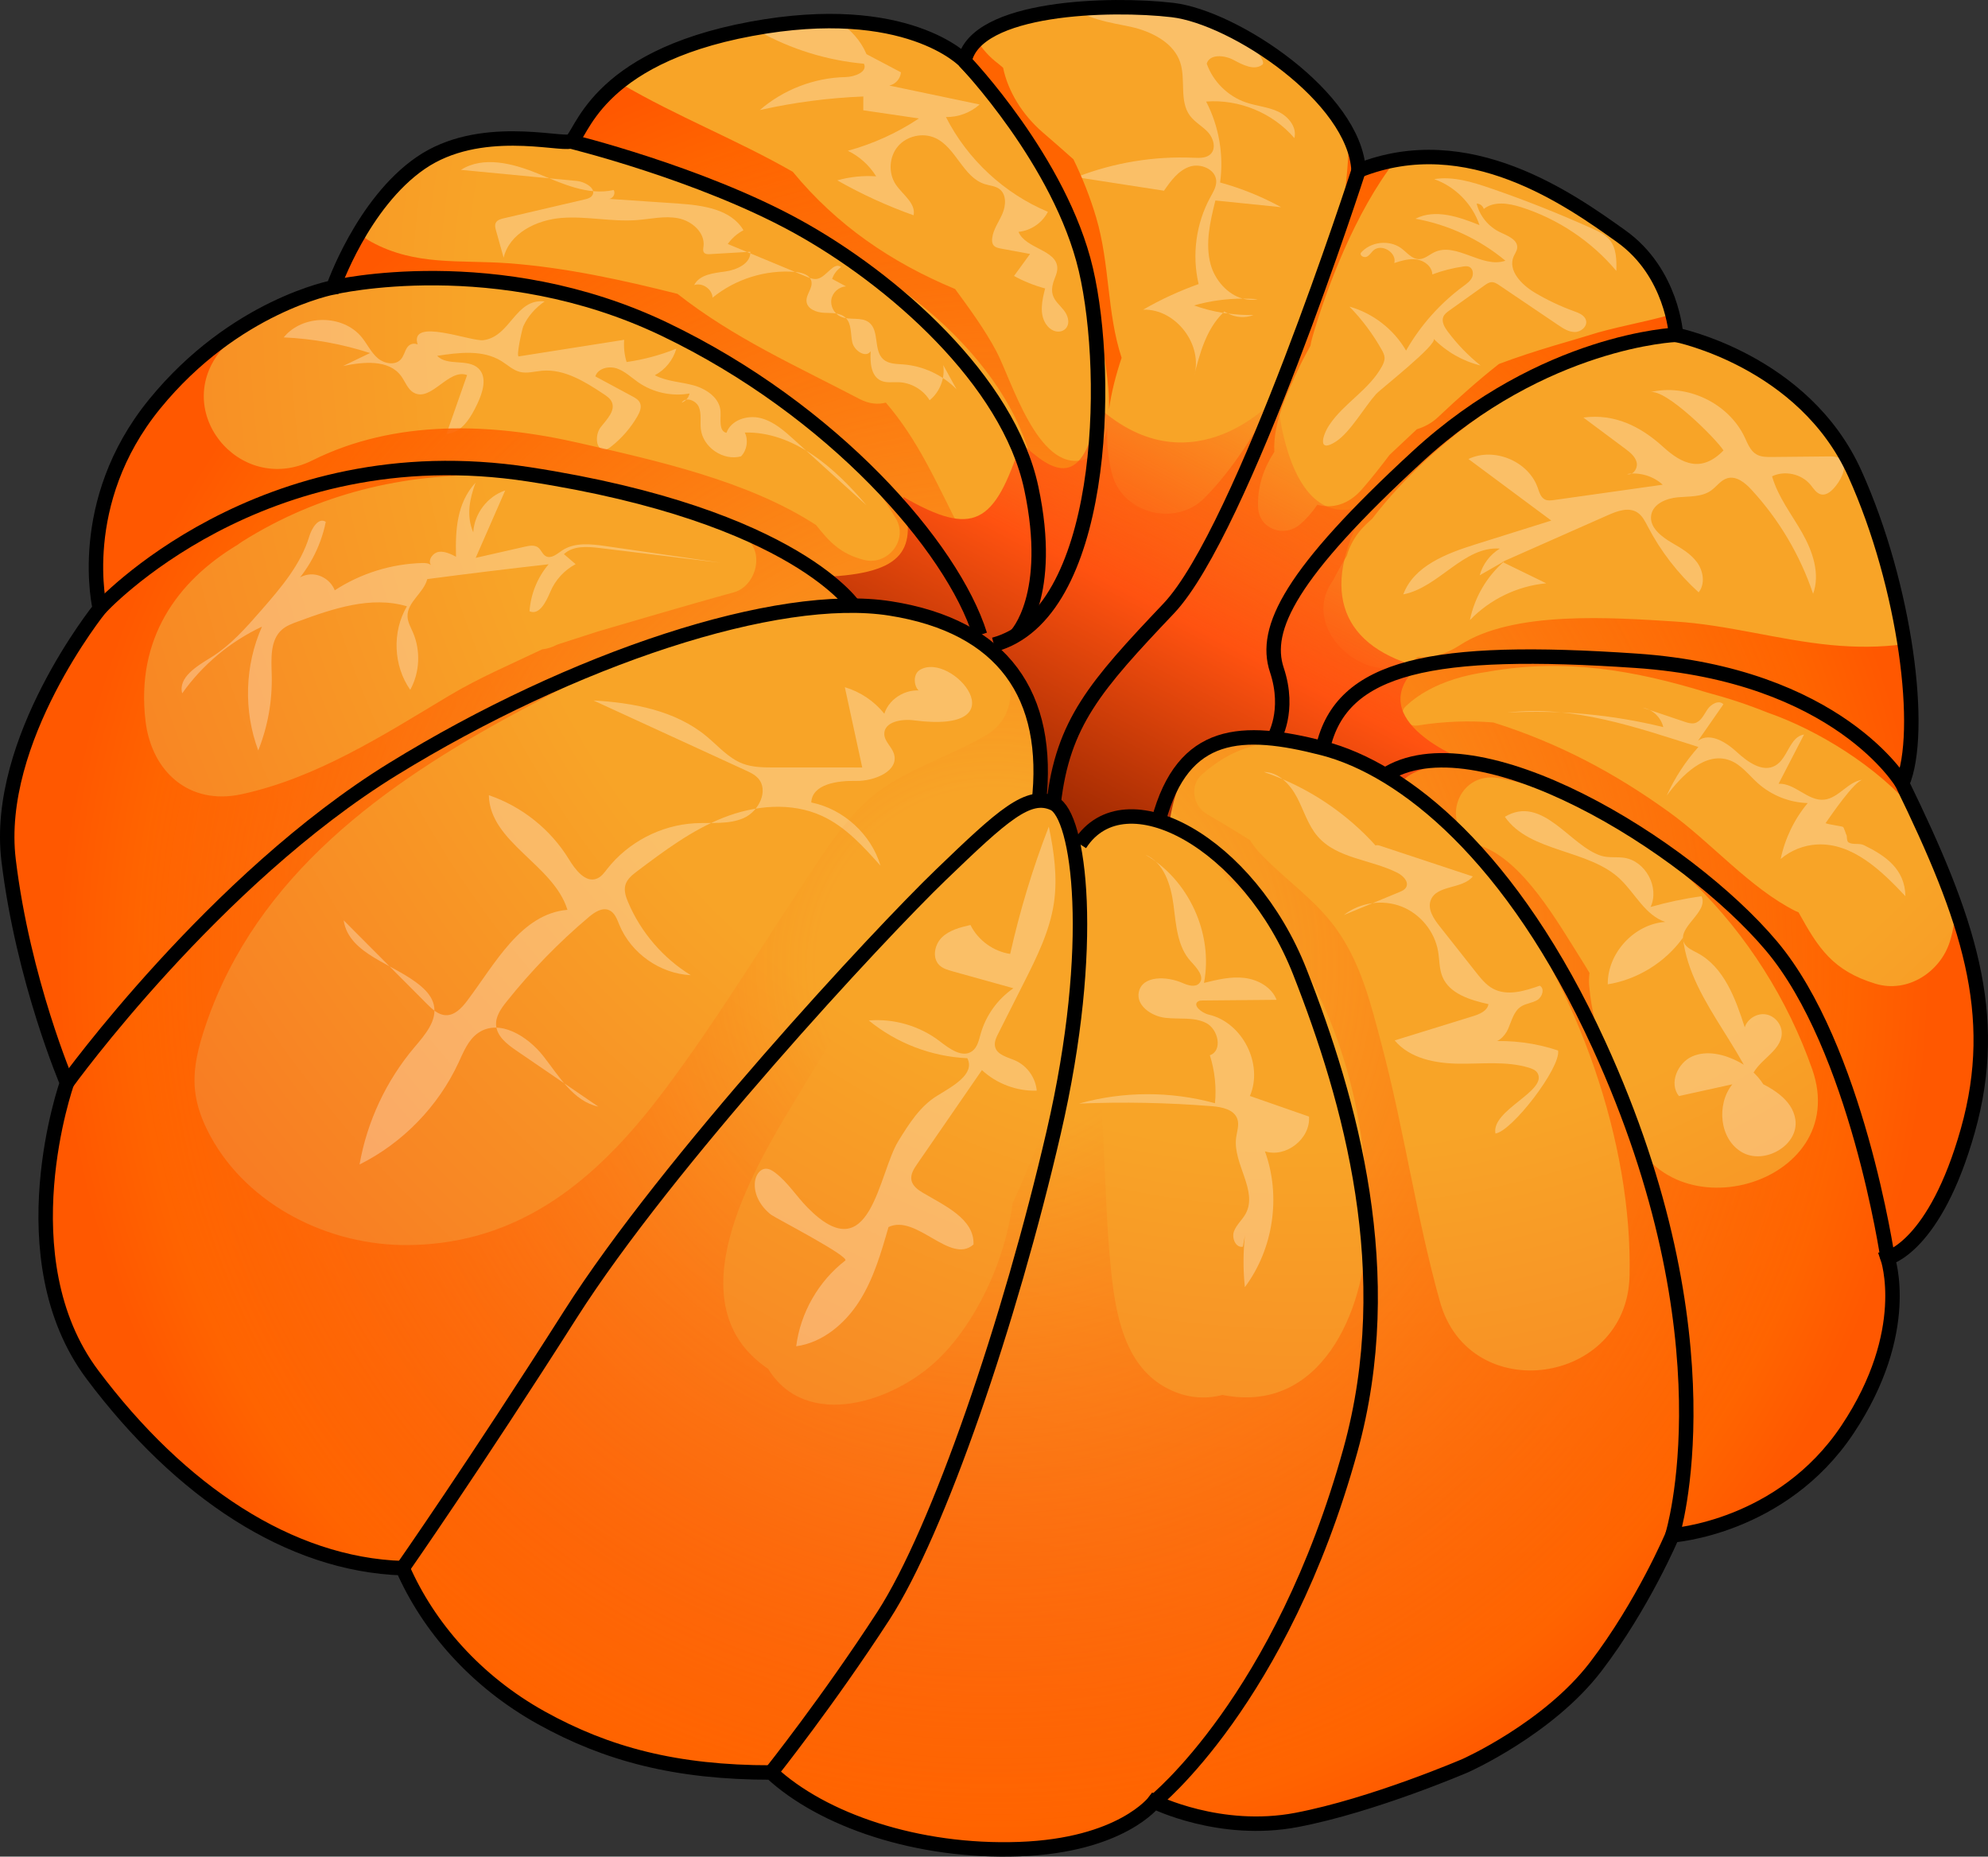 <?xml version="1.0" encoding="utf-8"?>
<!-- Generator: Adobe Illustrator 22.0.0, SVG Export Plug-In . SVG Version: 6.00 Build 0)  -->
<svg version="1.1" id="Layer_1" xmlns="http://www.w3.org/2000/svg" xmlns:xlink="http://www.w3.org/1999/xlink" x="0px" y="0px"
	 width="134.304px" height="125.415px" viewBox="0 0 134.304 125.415" enable-background="new 0 0 134.304 125.415"
	 xml:space="preserve">
<rect x="0" y="0" width="134.304" height="125.415" fill="#333333" stroke="none"/>
<g>
	<radialGradient id="SVGID_1_" cx="88.138" cy="21.235" r="109.628" gradientUnits="userSpaceOnUse">
		<stop  offset="0.513" style="stop-color:#F8A427"/>
		<stop  offset="0.887" style="stop-color:#F87722"/>
	</radialGradient>
	<path fill="url(#SVGID_1_)" d="M65.16,4.129c0.739-3.697,9.86-3.944,14.05-3.451c4.19,0.493,12.324,5.916,12.571,10.846
		c7.395-2.958,14.296,1.972,17.747,4.437c3.451,2.465,3.697,6.655,3.697,6.655s8.627,1.725,12.078,9.367
		c3.451,7.641,4.683,17.501,3.204,20.952c4.437,9.12,6.655,15.529,4.437,23.416s-5.423,8.627-5.423,8.627s1.725,4.93-2.711,11.585
		c-4.437,6.655-11.831,7.148-11.831,7.148s-1.972,4.683-5.176,8.874c-3.204,4.19-8.805,6.681-8.805,6.681s-6.231,2.685-11.407,3.671
		c-5.176,0.986-9.613-1.232-9.613-1.232s-2.218,2.958-9.12,3.204c-6.902,0.246-13.31-1.972-16.761-5.176
		c-6.409,0-11.092-1.232-15.529-3.697s-7.641-6.162-9.367-10.106c-7.641-0.246-15.036-5.176-20.952-13.064
		S4.524,73.145,4.524,73.145S1.566,66.244,0.58,58.11s6.162-17.008,6.162-17.008s-1.725-7.148,3.697-13.803
		s12.078-7.888,12.078-7.888s1.963-5.693,5.907-8.404S37.8,9.798,38.539,9.551c0.739-0.246,1.466-5.613,12.214-7.604
		C61.272-0.001,65.16,4.129,65.16,4.129z"/>
	<path opacity="0.3" fill="#FFFFFF" d="M106.969,28.205c0.94,0.701,1.881,1.401,2.821,2.102c0.331,0.246,0.684,0.526,0.779,0.927
		c0.095,0.401-0.255,0.907-0.65,0.788c0.856-0.141,1.771,0.133,2.409,0.72c-2.448,0.345-4.895,0.69-7.343,1.035
		c-0.205,0.029-0.425,0.056-0.612-0.035c-0.29-0.141-0.384-0.498-0.492-0.803c-0.633-1.793-2.96-2.755-4.675-1.932
		c1.865,1.386,3.731,2.772,5.596,4.158c-1.709,0.536-3.419,1.072-5.128,1.609c-1.957,0.614-4.161,1.453-4.871,3.377
		c2.404-0.468,4.081-3.273,6.524-3.093c-0.661,0.397-1.16,1.057-1.361,1.802c0.558-0.319,1.116-0.638,1.674-0.956
		c-1.189,1.023-2.025,2.448-2.337,3.985c1.349-1.406,3.214-2.306,5.155-2.487c-0.989-0.482-1.978-0.964-2.967-1.446
		c2.383-1.054,4.765-2.109,7.148-3.163c0.625-0.277,1.377-0.548,1.958-0.188c0.344,0.213,0.534,0.598,0.721,0.956
		c0.871,1.672,2.041,3.187,3.439,4.452c0.452-0.566,0.321-1.432-0.103-2.019c-0.424-0.587-1.073-0.962-1.7-1.325
		c-0.72-0.418-1.539-1.051-1.403-1.872c0.127-0.765,1.019-1.132,1.792-1.204c0.772-0.071,1.616-0.008,2.25-0.456
		c0.381-0.269,0.658-0.709,1.107-0.835c0.609-0.172,1.195,0.311,1.624,0.777c1.862,2.017,3.292,4.431,4.165,7.034
		c0.491-1.358-0.029-2.873-0.743-4.128s-1.634-2.422-2.029-3.811c0.861-0.412,1.987-0.164,2.595,0.572
		c0.209,0.252,0.391,0.574,0.71,0.648c0.411,0.095,0.768-0.275,1.028-0.606c0.424-0.542,0.809-1.425,0.24-1.812
		c-0.211-0.144-0.485-0.147-0.74-0.144c-1.283,0.013-2.566,0.026-3.849,0.038c-0.359,0.004-0.739,0.002-1.048-0.181
		c-0.41-0.242-0.586-0.731-0.791-1.161c-1.094-2.303-3.905-3.64-6.382-3.035c1.045-0.255,4.443,3.132,4.955,3.934
		c-1.485,1.525-2.798,0.925-4.062-0.226C110.854,28.817,109.092,27.923,106.969,28.205z"/>
	<path opacity="0.3" fill="#FFFFFF" d="M128.723,60.537c-1.628-1.737-3.58-3.612-5.958-3.493c-0.899,0.045-1.781,0.395-2.466,0.979
		c0.288-1.383,0.921-2.692,1.826-3.776c-1.236-0.035-2.454-0.521-3.375-1.347c-0.604-0.543-1.112-1.243-1.871-1.533
		c-1.645-0.627-3.233,0.964-4.282,2.379c0.542-1.196,1.267-2.309,2.142-3.288c-4.196-1.334-8.52-2.846-12.891-2.324
		c3.529-0.191,7.086,0.141,10.519,0.982c-0.153-0.66-0.727-1.202-1.394-1.318c0.938,0.317,1.876,0.634,2.814,0.951
		c0.224,0.076,0.462,0.152,0.693,0.1c0.425-0.097,0.627-0.565,0.869-0.927c0.242-0.362,0.78-0.663,1.08-0.348
		c-0.571,0.82-1.141,1.641-1.712,2.461c0.798-0.584,1.89,0.094,2.617,0.764c0.727,0.67,1.746,1.408,2.604,0.916
		c0.85-0.489,0.967-1.959,1.938-2.096c-0.573,1.108-1.146,2.216-1.719,3.324c1.102-0.056,1.973,1.181,3.071,1.075
		c0.993-0.096,1.631-1.251,2.624-1.351c-0.556,0.056-2.191,2.468-2.521,2.937c0.173,0.088,1.132,0.21,1.181,0.256
		c0.07,0.065,0.208,0.505,0.208,0.505c0.091,0.051-0.003,0.442,0.171,0.545c0.291,0.172,0.718,0.027,1.03,0.18
		C127.379,57.801,128.697,58.708,128.723,60.537z"/>
	<path opacity="0.3" fill="#FFFFFF" d="M109.465,59.396c1.016,0.98,1.692,2.433,3.032,2.878c-2.1,0.149-3.906,2.112-3.881,4.217
		c2.016-0.328,3.885-1.486,5.077-3.145c0.52,4.543,4.822,7.908,5.553,12.421c1.015-1.332-0.282-3.254-1.765-4.033
		c-0.968-0.508-2.143-0.81-3.148-0.378c-1.004,0.432-1.597,1.832-0.909,2.682c1.203-0.265,2.406-0.53,3.61-0.795
		c-1.097,1.368-0.872,3.71,0.645,4.588c1.517,0.879,3.86-0.463,3.612-2.199c-0.202-1.412-1.685-2.209-2.991-2.783
		c0.337-1.204,2.034-1.777,2.07-3.027c0.018-0.61-0.462-1.196-1.064-1.299c-0.602-0.103-1.249,0.29-1.435,0.871
		c-0.626-1.942-1.402-4.07-3.204-5.025c-0.333-0.177-0.719-0.331-0.888-0.668c-0.536-1.073,1.694-2.084,1.167-3.162
		c-1.16,0.163-2.309,0.406-3.437,0.726c0.62-1.321-0.342-3.11-1.785-3.322c-0.512-0.075-1.048,0.018-1.543-0.133
		c-2.099-0.642-3.966-4.162-6.516-2.636C103.345,57.606,107.33,57.343,109.465,59.396z"/>
	<path opacity="0.3" fill="#FFFFFF" d="M103.886,72.513c-0.111-0.215-0.358-0.317-0.589-0.388c-1.52-0.463-3.149-0.254-4.737-0.273
		c-1.588-0.018-3.323-0.35-4.337-1.573c1.767-0.546,3.533-1.093,5.3-1.639c0.442-0.137,0.958-0.354,1.034-0.81
		c-1.229-0.276-2.636-0.694-3.113-1.86c-0.217-0.531-0.192-1.125-0.287-1.691c-0.227-1.351-1.205-2.552-2.482-3.047
		c-1.278-0.495-2.809-0.268-3.888,0.577c1.246-0.514,2.493-1.028,3.739-1.543c0.183-0.075,0.379-0.163,0.472-0.337
		c0.199-0.374-0.211-0.779-0.589-0.971c-1.783-0.905-4.085-0.95-5.392-2.462c-0.65-0.751-0.93-1.744-1.39-2.624
		c-0.46-0.88-1.251-1.728-2.244-1.725c2.928,0.992,5.589,2.758,7.642,5.07c0.067,0.104-0.204,0.062-0.146-0.047
		c0.058-0.109,0.219-0.086,0.336-0.047c2.094,0.694,4.188,1.387,6.283,2.081c-0.711,0.876-2.462,0.556-2.846,1.617
		c-0.219,0.605,0.204,1.238,0.603,1.743c0.82,1.038,1.64,2.077,2.46,3.115c0.333,0.421,0.679,0.854,1.152,1.108
		c0.958,0.513,2.13,0.159,3.155-0.204c0.351,0.188,0.176,0.763-0.165,0.968c-0.341,0.205-0.771,0.225-1.104,0.443
		c-0.491,0.322-0.629,0.962-0.865,1.5c-0.236,0.538-0.795,1.077-1.337,0.851c1.589-0.1,3.198,0.11,4.708,0.616
		c0.207,1.135-3.121,5.47-4.231,5.605C100.733,74.992,104.512,73.721,103.886,72.513z"/>
	<path opacity="0.3" fill="#FFFFFF" d="M83.964,84.217c-0.474,0.088-0.765-0.575-0.603-1.029s0.563-0.779,0.793-1.203
		c0.844-1.55-0.868-3.373-0.646-5.123c0.054-0.426,0.223-0.865,0.085-1.272c-0.219-0.644-1.036-0.812-1.714-0.867
		c-2.987-0.24-5.988-0.299-8.983-0.176c2.984-0.838,6.197-0.846,9.185-0.024c0.105-1.089-0.014-2.199-0.347-3.241
		c0.885-0.303,0.576-1.767-0.261-2.185c-0.838-0.417-1.836-0.232-2.765-0.345s-1.972-0.833-1.771-1.747
		c0.247-1.124,1.886-1.069,2.941-0.609c0.371,0.162,0.854,0.321,1.135,0.03c0.408-0.423-0.16-1.047-0.559-1.478
		c-0.923-0.997-1.001-2.48-1.176-3.827c-0.175-1.347-0.648-2.866-1.903-3.386c2.934,1.692,4.601,5.334,3.963,8.661
		c0.894-0.222,1.813-0.445,2.728-0.337c0.915,0.108,1.841,0.62,2.176,1.478c-1.666,0.015-3.333,0.03-4.999,0.046
		c-0.098,0.001-0.202,0.003-0.287,0.052c-0.431,0.247,0.215,0.789,0.699,0.901c2.282,0.527,3.71,3.346,2.785,5.497
		c1.331,0.464,2.662,0.928,3.993,1.392c0.117,1.488-1.559,2.808-2.978,2.345c1.102,3.028,0.575,6.595-1.355,9.176
		c-0.208-1.985-0.054-4.007,0.451-5.938"/>
	<path opacity="0.3" fill="#FFFFFF" d="M60.692,77.074c0.71-1.151,1.461-2.344,2.613-3.052c1.032-0.635,2.595-1.46,2.045-2.54
		c-2.415-0.107-4.787-1.016-6.655-2.549c1.7-0.144,3.447,0.369,4.799,1.409c0.651,0.501,1.52,1.147,2.184,0.664
		c0.357-0.26,0.452-0.741,0.572-1.166c0.35-1.243,1.148-2.354,2.214-3.083c-1.375-0.383-2.751-0.766-4.126-1.149
		c-0.312-0.087-0.638-0.181-0.872-0.405c-0.51-0.489-0.335-1.398,0.174-1.889c0.509-0.49,1.233-0.671,1.921-0.832
		c0.511,1.031,1.546,1.785,2.684,1.956c0.655-2.926,1.528-5.802,2.609-8.598c0.357,1.692,0.599,3.438,0.347,5.149
		c-0.283,1.92-1.17,3.69-2.044,5.422c-0.573,1.136-1.147,2.272-1.72,3.408c-0.139,0.275-0.282,0.578-0.214,0.879
		c0.126,0.563,0.835,0.708,1.363,0.94c0.801,0.352,1.38,1.165,1.452,2.037c-1.351,0.039-2.711-0.471-3.702-1.39
		c-1.459,2.116-2.918,4.232-4.377,6.348c-0.224,0.325-0.459,0.697-0.385,1.085c0.073,0.385,0.425,0.646,0.761,0.846
		c1.487,0.882,3.507,1.776,3.431,3.503c-1.563,1.38-3.867-2.089-5.743-1.177c-0.495,1.732-1.003,3.491-1.971,5.011
		c-0.968,1.519-2.479,2.792-4.263,3.04c0.287-2.264,1.506-4.395,3.312-5.789c0.344-0.266-4.731-2.885-5.006-3.096
		c-0.692-0.533-1.204-1.386-1.09-2.252c0.052-0.397,0.306-0.827,0.705-0.855c0.242-0.017,0.467,0.119,0.66,0.266
		c0.853,0.65,1.432,1.59,2.184,2.355C58.827,85.915,59.322,79.296,60.692,77.074z"/>
	<path opacity="0.3" fill="#FFFFFF" d="M62.145,45.251c-0.665,0.397-0.284,1.79,0.423,1.472c-1.129-0.343-2.469,0.363-2.825,1.489
		c-0.68-0.849-1.624-1.483-2.668-1.792c0.392,1.808,0.784,3.616,1.176,5.423c-1.98,0-3.959-0.001-5.939-0.001
		c-0.725,0-1.469-0.004-2.146-0.263c-0.961-0.369-1.654-1.197-2.447-1.852c-2.091-1.726-4.916-2.258-7.623-2.41
		c3.426,1.573,6.851,3.147,10.277,4.72c0.3,0.138,0.609,0.282,0.833,0.525c0.758,0.822,0.058,2.249-0.965,2.698
		c-1.024,0.449-2.195,0.289-3.311,0.351c-2.29,0.128-4.504,1.285-5.916,3.093c-0.194,0.248-0.388,0.519-0.678,0.639
		c-0.78,0.324-1.465-0.587-1.906-1.308c-1.229-2.007-3.176-3.564-5.405-4.32c0.062,3.201,4.37,4.682,5.31,7.742
		c-3.147,0.277-4.88,3.631-6.782,6.154c-0.361,0.478-0.833,0.981-1.431,0.964c-0.505-0.014-0.914-0.395-1.27-0.753
		c-1.879-1.886-3.758-3.772-5.637-5.658c0.359,2.348,3.442,2.922,5.244,4.47c0.386,0.332,0.733,0.744,0.848,1.24
		c0.248,1.064-0.6,2.032-1.306,2.865c-1.906,2.252-3.202,5.016-3.712,7.922c2.913-1.453,5.309-3.916,6.682-6.868
		c0.346-0.745,0.665-1.564,1.344-2.027c1.42-0.967,3.334,0.226,4.394,1.578c1.06,1.353,2.028,3.048,3.709,3.405
		c-1.844-1.261-3.689-2.521-5.533-3.782c-0.634-0.433-1.332-0.976-1.372-1.742c-0.03-0.586,0.344-1.108,0.71-1.567
		c1.658-2.08,3.522-3.996,5.554-5.711c0.39-0.329,0.902-0.67,1.37-0.469c0.382,0.164,0.536,0.611,0.695,0.996
		c0.79,1.92,2.75,3.3,4.824,3.398c-1.877-1.154-3.379-2.906-4.235-4.936c-0.155-0.367-0.29-0.773-0.182-1.156
		c0.114-0.404,0.47-0.686,0.805-0.938c1.828-1.376,3.685-2.769,5.813-3.608c2.128-0.84,4.599-1.073,6.677-0.114
		c1.579,0.729,2.783,2.061,3.941,3.357c-0.634-2.126-2.504-3.833-4.678-4.271c0.058-1.242,1.766-1.484,3.009-1.456
		c1.243,0.028,2.953-0.666,2.57-1.849c-0.151-0.467-0.63-0.815-0.645-1.306c-0.027-0.838,1.155-1.047,1.987-0.939
		C69.067,49.617,64.321,43.95,62.145,45.251z"/>
	<path opacity="0.3" fill="#FFFFFF" d="M93.352,24.764c0.104-0.188,0.197-0.394,0.185-0.609c-0.01-0.193-0.104-0.371-0.198-0.539
		c-0.595-1.057-1.327-2.036-2.173-2.904c1.593,0.448,2.996,1.538,3.824,2.971c0.97-1.7,2.299-3.194,3.875-4.355
		c0.224-0.165,0.462-0.335,0.581-0.586c0.118-0.252,0.059-0.611-0.197-0.721c-0.124-0.053-0.266-0.038-0.4-0.018
		c-0.711,0.102-1.412,0.281-2.085,0.533c-0.013-0.522-0.519-0.924-1.035-1.006s-1.036,0.078-1.534,0.236
		c0.184-0.714-0.876-1.347-1.417-0.847c-0.15,0.139-0.256,0.334-0.442,0.421c-0.186,0.086-0.479-0.062-0.407-0.254
		c0.662-0.775,1.946-0.914,2.759-0.299c0.374,0.283,0.705,0.719,1.174,0.718c0.382-0.001,0.688-0.299,1.032-0.464
		c1.492-0.719,3.243,1.12,4.806,0.57c-1.735-1.449-3.851-2.437-6.076-2.836c1.333-0.683,2.938-0.128,4.328,0.432
		c-0.479-1.428-1.643-2.608-3.064-3.107c1.276-0.204,2.565,0.191,3.788,0.61c2.349,0.806,4.66,1.722,6.922,2.745
		c0.42,0.19,0.853,0.395,1.146,0.751c0.464,0.564,0.469,1.363,0.452,2.093c-1.682-2.001-3.94-3.513-6.432-4.305
		c-0.838-0.267-1.839-0.426-2.527,0.122c-0.053-0.21-0.263-0.368-0.479-0.36c0.205,0.833,0.802,1.561,1.578,1.927
		c0.515,0.243,1.228,0.516,1.159,1.081c-0.025,0.201-0.155,0.37-0.236,0.556c-0.411,0.947,0.532,1.914,1.419,2.443
		c0.846,0.505,1.741,0.928,2.668,1.262c0.334,0.12,0.721,0.281,0.804,0.626c0.096,0.404-0.34,0.774-0.755,0.776
		s-0.787-0.239-1.131-0.472c-1.326-0.896-2.652-1.792-3.978-2.688c-0.153-0.104-0.32-0.211-0.505-0.208
		c-0.182,0.003-0.343,0.113-0.492,0.219c-0.791,0.565-1.582,1.129-2.373,1.694c-0.161,0.115-0.33,0.239-0.407,0.422
		c-0.139,0.33,0.071,0.696,0.284,0.984c0.64,0.861,1.391,1.64,2.229,2.31c-1.198-0.292-2.31-0.927-3.171-1.809
		c0.334,0.343-3.612,3.43-3.89,3.741c-0.792,0.888-1.742,2.579-2.709,3.205c-1.26,0.815-0.923-0.409-0.442-1.125
		C90.801,27.221,92.481,26.347,93.352,24.764z"/>
	<path opacity="0.3" fill="#FFFFFF" d="M29.671,37.273c-0.419,0.051-0.79,0.548-0.557,0.9c-0.158-0.139-0.39-0.147-0.6-0.141
		c-2.086,0.058-4.153,0.704-5.9,1.844c-0.238-0.626-0.884-1.074-1.555-1.077c-0.67-0.003-1.32,0.44-1.563,1.064
		c1.276-1.238,2.164-2.869,2.513-4.612c-0.478-0.326-0.945,0.416-1.111,0.97c-0.573,1.913-1.921,3.481-3.233,4.986
		c-1.035,1.187-2.092,2.393-3.434,3.218c-0.945,0.581-2.205,1.338-1.922,2.41c1.368-1.932,3.245-3.501,5.389-4.505
		c-1.164,2.613-1.256,5.685-0.251,8.363c0.644-1.612,0.955-3.355,0.91-5.09c-0.029-1.092-0.126-2.367,0.701-3.08
		c0.292-0.252,0.663-0.391,1.025-0.524c2.383-0.879,4.973-1.768,7.408-1.043c-1.011,1.713-0.92,4.014,0.224,5.642
		c0.646-1.174,0.715-2.649,0.183-3.879c-0.151-0.349-0.352-0.693-0.366-1.074c-0.036-0.969,1.093-1.588,1.334-2.527
		c2.729-0.36,5.461-0.694,8.197-1.001c-0.751,0.885-1.21,2.014-1.289,3.172c0.66,0.3,1.125-0.649,1.406-1.317
		c0.333-0.792,0.947-1.462,1.706-1.864c-0.263-0.225-0.526-0.45-0.789-0.676c0.615-0.58,1.576-0.515,2.415-0.413
		c2.719,0.331,5.438,0.662,8.157,0.993c-2.582-0.374-5.164-0.748-7.746-1.122c-1.005-0.146-2.117-0.268-2.957,0.301
		c-0.336,0.228-0.727,0.573-1.086,0.383c-0.237-0.126-0.316-0.435-0.531-0.594c-0.243-0.18-0.582-0.121-0.877-0.054
		c-1.112,0.253-2.224,0.506-3.336,0.758c0.665-1.518,1.33-3.036,1.994-4.554c-1.197,0.397-2.093,1.572-2.158,2.832
		c-0.484-1.133-0.246-2.252,0.152-3.354c-1.282,1.391-1.36,3.231-1.317,5.002C30.496,37.438,30.044,37.228,29.671,37.273z"/>
	<path opacity="0.3" fill="#FFFFFF" d="M27.502,23.481c-0.166,0.251-0.222,0.571-0.423,0.795c-0.39,0.434-1.135,0.29-1.575-0.094
		c-0.44-0.384-0.692-0.936-1.058-1.39c-1.266-1.57-4.012-1.571-5.279-0.001c1.98,0.089,3.947,0.446,5.832,1.057
		c-0.606,0.292-1.213,0.583-1.819,0.875c1.375-0.286,3.083-0.455,3.917,0.675c0.285,0.386,0.441,0.903,0.863,1.132
		c1.175,0.637,2.346-1.667,3.596-1.194c-0.465,1.325-0.93,2.649-1.395,3.974c1.024-0.047,1.652-1.109,2.089-2.037
		c0.363-0.77,0.688-1.789,0.077-2.381c-0.716-0.694-2.103-0.133-2.791-0.855c1.468-0.228,3.081-0.428,4.343,0.356
		c0.41,0.255,0.775,0.611,1.243,0.729c0.485,0.122,0.991-0.033,1.49-0.078c1.511-0.136,2.908,0.738,4.172,1.576
		c0.21,0.14,0.431,0.29,0.539,0.518c0.285,0.6-0.336,1.2-0.745,1.724c-0.409,0.524-0.335,1.612,0.321,1.506
		c0.15-0.024,0.279-0.117,0.399-0.211c0.712-0.56,1.315-1.258,1.767-2.043c0.159-0.276,0.301-0.614,0.167-0.903
		c-0.097-0.209-0.312-0.331-0.515-0.44c-0.833-0.449-1.666-0.897-2.499-1.346c0.178-0.548,0.911-0.719,1.457-0.535
		c0.546,0.185,0.971,0.608,1.444,0.936c0.997,0.691,2.271,0.968,3.465,0.754c-0.058,0.279-0.266,0.522-0.532,0.621
		c0.257-0.425,0.976-0.158,1.164,0.302c0.188,0.46,0.075,0.982,0.13,1.476c0.137,1.236,1.517,2.174,2.717,1.847
		c0.401-0.416,0.507-1.089,0.253-1.608c3.305-0.078,6.088,2.39,8.222,4.915c-1.627-1.474-3.254-2.947-4.881-4.421
		c-0.678-0.615-1.396-1.25-2.284-1.471s-1.992,0.133-2.294,0.997c-0.533-0.117-0.375-0.898-0.402-1.443
		c-0.045-0.904-0.95-1.525-1.822-1.765c-0.872-0.24-1.818-0.26-2.618-0.683c0.702-0.366,1.241-1.031,1.453-1.793
		c-1.078,0.435-2.208,0.738-3.359,0.902c-0.147-0.485-0.203-0.997-0.164-1.502c-2.373,0.374-4.746,0.748-7.119,1.121
		c-0.198,0.031,0.229-1.865,0.302-2.028c0.311-0.693,0.826-1.255,1.443-1.686c-1.995-0.212-2.283,2.364-4.129,2.618
		c-0.839,0.115-5.037-1.571-4.448,0.288C27.945,23.159,27.671,23.226,27.502,23.481z"/>
	<path opacity="0.3" fill="#FFFFFF" d="M63.722,24.662c0.136,0.878-0.227,1.816-0.919,2.373c-0.44-0.716-1.253-1.189-2.093-1.218
		c-0.408-0.014-0.84,0.065-1.209-0.11c-0.673-0.321-0.725-1.242-0.68-1.986c-0.318,0.493-1.113-0.022-1.241-0.594
		c-0.128-0.572-0.032-1.257-0.455-1.664c-0.368-0.353-0.944-0.311-1.453-0.334c-0.509-0.023-1.123-0.245-1.184-0.751
		c-0.056-0.474,0.43-0.903,0.329-1.369c-0.096-0.443-0.639-0.603-1.091-0.64c-1.992-0.164-4.039,0.473-5.587,1.738
		c-0.026-0.581-0.691-1.037-1.242-0.851c0.357-0.71,1.304-0.808,2.092-0.915c0.788-0.107,1.741-0.54,1.704-1.334
		c-0.912,0.053-1.825,0.107-2.737,0.16c-0.14,0.008-0.302,0.007-0.391-0.1c-0.094-0.113-0.057-0.28-0.038-0.426
		c0.118-0.93-0.787-1.717-1.707-1.897c-0.92-0.18-1.863,0.052-2.798,0.123c-1.691,0.128-3.388-0.277-5.079-0.146
		s-3.531,1.033-3.919,2.684c-0.171-0.61-0.343-1.22-0.514-1.83c-0.049-0.173-0.096-0.366-0.014-0.526
		c0.095-0.186,0.324-0.252,0.527-0.3c1.827-0.426,3.654-0.852,5.481-1.279c0.176-0.041,0.366-0.09,0.48-0.231
		c0.375-0.461-0.429-0.959-1.02-1.015c-2.609-0.25-5.218-0.499-7.827-0.749c1.517-0.952,3.501-0.442,5.159,0.236
		s3.411,1.516,5.159,1.126c0.159,0.236-0.06,0.615-0.344,0.596c1.575,0.107,3.149,0.214,4.724,0.32
		c1.646,0.112,3.555,0.377,4.391,1.8c-0.42,0.221-0.786,0.542-1.06,0.929c1.771,0.735,3.542,1.47,5.313,2.205
		c0.244,0.101,0.509,0.205,0.766,0.142c0.617-0.15,1.072-1.17,1.581-0.791c-0.285,0.191-0.503,0.479-0.609,0.805
		c0.314,0.168,0.628,0.337,0.943,0.505c-0.477,0.015-0.913,0.402-0.994,0.872c-0.081,0.47,0.195,0.976,0.63,1.171
		c0.6,0.269,1.384-0.011,1.907,0.387c0.731,0.558,0.285,1.896,0.977,2.501c0.354,0.309,0.872,0.303,1.34,0.338
		c1.349,0.102,2.654,0.71,3.6,1.676"/>
	<path opacity="0.3" fill="#FFFFFF" d="M70.658,21.884c0.585,0.89,1.673,0.535,1.493-0.345c-0.196-0.953-1.397-1.124-0.994-2.459
		c0.097-0.32,0.274-0.626,0.272-0.961c-0.008-1.252-2.144-1.301-2.622-2.458c0.832-0.079,1.608-0.608,1.985-1.354
		c-2.952-1.236-5.439-3.548-6.887-6.401c0.828,0.015,1.658-0.295,2.274-0.848c-2.034-0.426-4.068-0.853-6.102-1.279
		c0.419-0.082,0.76-0.468,0.788-0.894c-0.776-0.409-1.552-0.818-2.327-1.227c-0.387-0.921-1.086-1.693-1.937-2.215
		c-1.626-0.038-3.504,0.087-5.679,0.478c0.112,0.063,0.224,0.126,0.333,0.187c2.182,1.219,4.621,1.973,7.11,2.197
		c0.268,0.556-0.632,0.889-1.249,0.902c-2.107,0.043-4.19,0.845-5.783,2.226c2.296-0.515,4.639-0.822,6.991-0.915
		c-0.001,0.31-0.002,0.62-0.002,0.931c1.253,0.184,2.506,0.368,3.759,0.552c-1.47,0.978-3.098,1.718-4.801,2.183
		c0.783,0.379,1.455,0.986,1.911,1.728c-0.882-0.061-1.774,0.031-2.625,0.271c1.645,0.936,3.372,1.726,5.155,2.359
		c0.163-0.816-0.744-1.391-1.207-2.083c-0.513-0.768-0.449-1.875,0.151-2.578s1.682-0.943,2.522-0.558
		c1.408,0.645,1.872,2.656,3.351,3.116c0.333,0.103,0.707,0.121,0.985,0.332c0.482,0.364,0.438,1.111,0.199,1.665
		c-0.239,0.554-0.626,1.062-0.693,1.662c-0.018,0.162-0.008,0.34,0.093,0.469c0.115,0.146,0.314,0.189,0.497,0.223
		c0.656,0.122,1.312,0.243,1.968,0.365c-0.361,0.495-0.721,0.991-1.082,1.486c0.664,0.364,1.371,0.647,2.103,0.844
		C70.398,20.281,70.204,21.194,70.658,21.884z"/>
	<g opacity="0.3">
		<path fill="#FFFFFF" d="M84.971,20.21c-0.339-0.028-0.679-0.038-1.019-0.037C84.28,20.263,84.624,20.284,84.971,20.21z"/>
		<path fill="#FFFFFF" d="M82.711,21.043c-0.032,0.029-0.057,0.063-0.088,0.093c0.111,0.018,0.224,0.025,0.336,0.04
			C82.876,21.133,82.788,21.098,82.711,21.043z"/>
		<path fill="#FFFFFF" d="M72.706,0.616c1.009,0.828,3.121,1.023,4.036,1.279c1.26,0.353,2.564,1.064,2.984,2.303
			c0.398,1.175-0.075,2.617,0.663,3.615c0.328,0.443,0.842,0.709,1.216,1.113c0.374,0.404,0.572,1.094,0.18,1.481
			c-0.283,0.28-0.734,0.268-1.132,0.25c-2.697-0.121-5.419,0.328-7.933,1.311c1.972,0.305,3.943,0.61,5.915,0.915
			c0.455-0.656,0.958-1.351,1.711-1.617c0.753-0.266,1.79,0.164,1.819,0.962c0.014,0.388-0.204,0.741-0.391,1.082
			c-0.973,1.774-1.263,3.91-0.799,5.879c-1.298,0.462-2.554,1.041-3.748,1.73c2.209-0.08,4.097,2.402,3.431,4.51
			c0.387-1.548,0.831-3.181,1.964-4.293c-0.667-0.108-1.324-0.276-1.96-0.504c1.068-0.304,2.178-0.457,3.289-0.46
			c-1.019-0.28-1.88-1.253-2.167-2.318c-0.379-1.407-0.028-2.896,0.323-4.311c1.48,0.151,2.959,0.301,4.439,0.452
			c-1.302-0.715-2.688-1.276-4.12-1.668c0.258-1.861-0.076-3.799-0.943-5.466c2.225-0.176,4.51,0.77,5.96,2.468
			c0.192-0.734-0.406-1.467-1.094-1.789c-0.687-0.322-1.469-0.377-2.186-0.624C82.951,6.501,81.95,5.509,81.523,4.3
			c0.202-0.672,1.196-0.58,1.815-0.25c0.62,0.33,1.405,0.748,1.953,0.31c0.206-0.164-0.372-0.951-1.095-1.786
			c-1.808-1.034-3.61-1.735-4.987-1.897C77.543,0.482,75.096,0.407,72.706,0.616z"/>
		<path fill="#FFFFFF" d="M84.677,21.279c-0.574,0.014-1.149-0.027-1.718-0.102C83.486,21.451,84.127,21.503,84.677,21.279z"/>
	</g>
	<path fill="#FF6400" d="M74.918,27.681c0.162-1.183,0.469-2.352,0.855-3.512c-1.005-3.063-0.783-6.31-1.719-9.477
		c-0.388-1.313-0.906-2.644-1.536-3.931c-0.668-0.606-1.369-1.205-2.104-1.845c-1.347-1.174-2.314-2.736-2.648-4.34
		c-0.105-0.084-0.202-0.181-0.31-0.262c-0.623-0.468-1.097-1.008-1.449-1.586C65.612,3.103,65.324,3.527,65.2,4.02
		c3.479,3.821,6.623,8.873,7.851,13.711C73.372,18.997,75.02,24.146,74.918,27.681z"/>
	
		<radialGradient id="SVGID_2_" cx="67.149" cy="65.246" r="63.268" gradientTransform="matrix(1 0 0 1 0.002 0)" gradientUnits="userSpaceOnUse">
		<stop  offset="0.19" style="stop-color:#FF5800;stop-opacity:0"/>
		<stop  offset="0.855" style="stop-color:#FF6300;stop-opacity:0.916"/>
		<stop  offset="0.916" style="stop-color:#FF6400"/>
		<stop  offset="1" style="stop-color:#FF5800"/>
	</radialGradient>
	<path fill="url(#SVGID_2_)" d="M132.081,61.191c0.009,0.788-0.098,1.592-0.353,2.409c-0.644,2.064-2.86,3.509-5.023,2.852
		c-2.909-0.884-3.873-2.43-5.203-4.828c-0.068-0.029-0.137-0.051-0.204-0.084c-3.093-1.559-5.677-4.617-8.526-6.674
		c-3.702-2.673-7.522-4.691-11.884-6.063c-1.62-0.133-3.307-0.085-5.126,0.205c-0.717,0.114-1.402-0.733-0.77-1.323
		c0.885-0.826,1.975-1.392,3.178-1.782c0.016-0.005,0.025-0.016,0.041-0.02c0.026-0.007,0.051-0.012,0.077-0.019
		c0.693-0.216,1.422-0.373,2.178-0.479c5.248-0.942,9.941-0.114,14.892,1.404c1.335,0.353,2.703,0.801,4.054,1.346
		c0.027,0.009,0.053,0.018,0.08,0.028c3.218,1.129,7.312,3.553,9.943,6.706c-0.297-0.634-0.603-1.276-0.924-1.936
		c0.772-1.802,0.799-5.358,0.162-9.427c-1.653,0.238-3.36,0.222-4.967,0.068c-3.552-0.341-6.988-1.37-10.549-1.59
		c-4.123-0.254-10.903-0.776-14.534,1.6c-0.954,0.624-1.926,0.858-2.846,0.803c-2.978,2.539-8.197-1.761-5.725-5.168
		c0.284-0.564,0.6-1.118,0.932-1.667c0.217-0.767,0.642-1.505,1.323-2.153c0.129-0.123,0.265-0.241,0.397-0.362
		c4.263-5.541,10.796-9.93,17.189-11.9c1.029-0.317,2.148-0.59,3.304-0.801c-0.03-0.242-0.089-0.621-0.214-1.113
		c-1.93,0.565-3.998,0.883-5.709,1.447c-0.648,0.214-3.626,1.007-6.014,1.919c-1.414,1.112-2.767,2.325-4.108,3.588
		c-0.428,0.403-0.92,0.664-1.433,0.819c-0.552,0.52-1.109,1.035-1.66,1.559c-0.05,0.048-0.117,0.11-0.185,0.174
		c-0.598,0.794-1.212,1.578-1.876,2.335c-0.931,1.061-2.023,1.299-3.005,1.031c-0.317,0.472-0.691,0.918-1.16,1.322
		c-1.087,0.935-2.794,0.329-2.842-1.177c-0.045-1.421,0.397-2.633,1.097-3.713c-0.099-1.986,0.917-4.109,1.744-5.843
		c0.217-0.456,0.46-0.89,0.699-1.328c0.027-0.179,0.067-0.363,0.122-0.553c0.948-3.289,2.901-8.491,5.642-11.989
		c-0.827,0.147-1.664,0.371-2.509,0.709c-0.038-0.769-0.287-1.55-0.664-2.322c-0.027,2.888-0.456,5.773-1.266,8.442
		c-1.579,5.207-4.664,12.128-8.476,15.989c-1.958,1.983-5.564,1.08-6.264-1.654c-0.268-1.045-0.351-2.076-0.307-3.096
		c-0.209,1.127-0.704,1.948-1.643,2.184c-3.061,0.768-4.842-5.428-5.85-7.327c-0.783-1.475-1.789-2.847-2.792-4.216
		c-4.323-1.798-8.008-4.32-10.967-7.919c-3.808-2.178-7.83-3.734-11.594-5.944c-0.048-0.028-0.077-0.064-0.121-0.094
		c-2.082,1.669-2.704,3.299-3.108,3.82c0.894,0.188,1.78,0.401,2.632,0.653c4.632,1.368,8.986,3.922,13.37,5.916
		c7.013,3.189,15.202,9.909,15.384,18.286c0.06,2.743-4.003,3.968-5.293,1.434c-1.587-3.115-2.815-5.964-4.984-8.479
		c-0.521,0.141-1.126,0.095-1.776-0.245c-4.294-2.247-8.485-4.106-12.299-7.101c-3.733-0.94-7.588-1.785-11.432-2.067
		c-3.274-0.24-6.248,0.194-9.238-1.435c-0.32-0.174-0.585-0.38-0.825-0.597c-1.166,1.974-1.752,3.662-1.752,3.662
		s-6.655,1.232-12.078,7.888c-5.423,6.655-3.697,13.803-3.697,13.803s-7.148,8.874-6.162,17.008
		c0.986,8.134,3.944,15.036,3.944,15.036s-4.19,11.831,1.725,19.719c5.916,7.888,13.311,12.817,20.952,13.064
		c1.725,3.944,4.93,7.641,9.367,10.106c4.437,2.465,9.12,3.697,15.529,3.697c3.451,3.204,9.86,5.423,16.762,5.176
		c6.902-0.246,9.12-3.204,9.12-3.204s4.437,2.218,9.613,1.232c5.176-0.986,11.408-3.671,11.408-3.671s5.601-2.491,8.805-6.681
		s5.176-8.874,5.176-8.874s7.395-0.493,11.832-7.148c4.437-6.655,2.711-11.585,2.711-11.585s3.204-0.739,5.423-8.627
		C134.438,71.054,133.92,66.422,132.081,61.191z M15.164,23.397c2.588-2.797,7.476-3.628,11.112-4.265
		c4.66-0.816,9.313-0.284,13.78,1.236c8.669,2.949,15.868,6.949,20.468,14.661c0.865,1.451-0.564,3.197-2.148,2.794
		c-1.621-0.413-2.355-1.241-3.245-2.356c-4.615-3.009-10.885-4.37-15.982-5.539c-5.973-1.37-12.453-1.616-18.043,1.17
		C16.128,33.578,11.311,27.563,15.164,23.397z M16.04,36.807c0.107-0.078,0.213-0.156,0.326-0.227
		c10.379-6.526,23.054-5.291,33.701-0.404c1.697,0.779,1.12,3.4-0.502,3.84c-2.564,0.695-8.56,2.459-9.133,2.628
		c-0.062,0.02-0.124,0.039-0.186,0.059c-0.396,0.125-2.134,0.69-2.604,0.842c-0.348,0.185-0.688,0.284-1.016,0.319
		c-2.129,1.021-4.27,1.921-6.313,3.146c-4.403,2.64-8.918,5.543-13.999,6.641c-3.547,0.767-6.076-1.54-6.482-4.938
		C9.166,43.131,11.973,39.25,16.04,36.807z M29.86,83.945c-0.726,0.096-1.477,0.15-2.253,0.159
		c-5.351,0.062-10.832-2.657-13.391-7.356c-0.528-0.97-0.934-2.021-1.044-3.12c-0.151-1.511,0.261-3.019,0.752-4.456
		c3.429-10.048,12.04-16.23,21.099-21.1c9.771-5.252,21.153-11.168,31.599-4.258c2.094,1.385,2.28,4.503,0,5.848
		c-2.211,1.304-4.809,2.117-6.917,3.55c-2.261,1.536-3.775,3.99-5.274,6.242c-3.165,4.753-6.079,9.568-9.511,14.146
		C40.994,78.835,36.404,83.083,29.86,83.945z M72.351,70.369c-0.624,2.424-1.986,6.681-3.944,10.911
		c-0.512,3.956-2.478,8.054-4.997,10.51c-2.986,2.91-8.923,4.882-11.517,0.674c-6.385-4.297-1.139-13.252,1.765-18.046
		c3.647-6.021,7.899-13.171,13.134-18.241c0.176-0.229,0.383-0.418,0.607-0.582c0.386-0.356,0.777-0.702,1.173-1.034
		c2.018-1.687,3.569,0.382,3.378,1.957c0.003,0.007,0.008,0.012,0.011,0.019c0.001,0,0.003,0,0.004-0.001
		c0,0.002-0.001,0.004-0.001,0.006c0.144,0.293,0.237,0.633,0.287,1.009c0.076,0.281,0.125,0.58,0.114,0.912
		c-0.008,0.235-0.016,0.47-0.024,0.705c0.004,0.109-0.015,0.203-0.02,0.306C73.41,62.919,72.836,68.486,72.351,70.369z
		 M82.591,94.228c-1.243,0.328-2.605,0.207-3.936-0.555c-2.7-1.544-3.287-4.941-3.584-7.752c-0.358-3.388-0.394-6.84-0.604-10.238
		c-0.327-5.288,0.368-11.835-1.324-16.833c-1.376-4.065,5.023-6.726,6.911-2.914c0.125,0.252,0.223,0.504,0.34,0.756
		c0.985,0.656,1.867,1.674,2.645,2.84c1.72,1.301,3.344,3.136,3.785,3.768c3.954,5.665,5.705,12.998,5.517,19.844
		C92.191,88.588,89.23,95.553,82.591,94.228z M97.283,87.941c-1.58-5.624-2.415-11.587-3.921-17.285
		c-0.739-2.797-1.412-5.623-3.148-7.996c-1.455-1.988-3.528-3.337-5.182-5.128c-0.235-0.255-0.42-0.515-0.58-0.777
		c-0.939-0.594-1.922-1.182-2.952-1.787c-0.888-0.522-1.139-1.886-0.337-2.615c6.655-6.045,15.638,1.485,19.871,7.08
		c5.486,7.252,9.271,17.638,9.052,26.776C109.909,93.56,99.286,95.073,97.283,87.941z M109.893,75.694
		c-0.928-3.159-2.251-5.786-2.533-9.127c-0.025-0.297-0.009-0.575,0.024-0.845c-0.192-0.323-0.39-0.647-0.602-0.982
		c-1.523-2.399-3.881-6.613-6.752-7.603c-2.904-1.002-1.73-5.137,1.26-4.571c10.023,1.897,17.883,10.352,21.142,19.671
		C125.187,80.111,112.263,83.755,109.893,75.694z"/>
	<linearGradient id="SVGID_3_" gradientUnits="userSpaceOnUse" x1="87.591" y1="25.546" x2="71.341" y2="56.546">
		<stop  offset="0" style="stop-color:#FF5210;stop-opacity:0"/>
		<stop  offset="0.516" style="stop-color:#FF5210"/>
		<stop  offset="1" style="stop-color:#972600"/>
	</linearGradient>
	<path fill="url(#SVGID_3_)" d="M86.29,26.764c-0.032,0.08-5.67,6.49-12.118,0.717c-0.911,5.692-3.017,4.506-5.201,2.408
		c-1.794,5.546-3.198,6.404-7.956,3.674c0.858,3.432,0.278,5.193-5.399,5.404c2.123,1.225,2.197,2.135,2.197,2.135
		s9.56,0.203,11.553,6.072s0.805,7.098,0.805,7.098s2.5-0.765,2.326,2.756c2.01-2.095,3.618-2.694,6.48-1.263
		c0.6-4.341,2.798-8.276,11.838-4.749c0,0,1.347,0.113,3.786,2.101c0.282-1.382,4.396-1.759,4.396-1.759s-7.094-2.675-3.235-6.335
		c-5.5-1.554-6.528-5.548-3.362-10.961C86.91,36.449,86.29,26.764,86.29,26.764z"/>
	<path fill="none" stroke="#000000" stroke-width="0.976" stroke-miterlimit="10" d="M65.161,4.129
		c0.739-3.697,9.86-3.944,14.05-3.451c4.19,0.493,12.324,5.916,12.571,10.846c7.395-2.958,14.296,1.972,17.747,4.437
		s3.697,6.655,3.697,6.655s8.627,1.725,12.078,9.367s4.683,17.501,3.204,20.952c4.437,9.12,6.655,15.529,4.437,23.416
		s-5.423,8.627-5.423,8.627s1.725,4.93-2.711,11.585c-4.437,6.655-11.831,7.148-11.831,7.148s-1.972,4.683-5.176,8.874
		c-3.204,4.19-8.805,6.681-8.805,6.681s-6.231,2.685-11.407,3.671c-5.176,0.986-9.613-1.232-9.613-1.232s-2.218,2.958-9.12,3.204
		c-6.902,0.246-13.31-1.972-16.761-5.176c-6.409,0-11.092-1.232-15.529-3.697s-7.641-6.162-9.367-10.106
		c-7.641-0.246-15.036-5.176-20.952-13.064S4.525,73.145,4.525,73.145S1.567,66.244,0.581,58.11s6.162-17.008,6.162-17.008
		s-1.725-7.148,3.697-13.803s12.078-7.888,12.078-7.888s1.963-5.693,5.907-8.404s9.375-1.209,10.114-1.455s1.466-5.613,12.214-7.604
		C61.273-0.001,65.161,4.129,65.161,4.129z"/>
	<path fill="none" stroke="#000000" stroke-width="0.976" stroke-miterlimit="10" d="M65.161,4.129c0,0,6.487,6.772,8.197,14.079
		s1.266,23.318-6.207,25.339"/>
	<path fill="none" stroke="#000000" stroke-width="0.976" stroke-miterlimit="10" d="M38.541,9.551c0,0,8.702,2.127,15.231,5.702
		s14.352,10.452,15.901,17.722s-1.004,9.908-1.004,9.908"/>
	<path fill="none" stroke="#000000" stroke-width="0.976" stroke-miterlimit="10" d="M22.519,19.411c0,0,11.044-2.603,22.392,2.838
		s19.432,14.686,21.297,20.634"/>
	<path fill="none" stroke="#000000" stroke-width="0.976" stroke-miterlimit="10" d="M6.743,41.102c0,0,10.808-11.858,28.996-9.059
		s22.074,9.059,22.074,9.059"/>
	<path fill="none" stroke="#000000" stroke-width="0.976" stroke-miterlimit="10" d="M4.525,73.145c0,0,9.917-13.743,22.043-21.205
		s25.961-12.039,33.578-10.838c7.617,1.2,10.882,5.864,10.027,13.17"/>
	<path fill="none" stroke="#000000" stroke-width="0.976" stroke-miterlimit="10" d="M27.202,105.929
		c0,0,4.813-6.886,11.338-17.146s20.827-25.65,25.025-29.691c4.197-4.042,5.907-5.596,7.617-4.819s2.954,9.483,0,22.23
		s-7.773,26.893-11.503,32.645c-3.731,5.752-7.581,10.585-7.581,10.585"/>
	<path fill="none" stroke="#000000" stroke-width="0.976" stroke-miterlimit="10" d="M77.979,121.704c0,0,8.579-6.85,13.255-23.752
		c3.301-11.93,0-23.598-3.42-32.304s-11.83-13.325-14.853-8.619"/>
	<path fill="none" stroke="#000000" stroke-width="0.976" stroke-miterlimit="10" d="M112.98,103.71c0,0,4.141-13.227-4.956-33.116
		c-5.87-12.834-13.213-18.654-18.654-20.053c-5.441-1.399-9.443-1.281-11.095,4.878"/>
	<path fill="none" stroke="#000000" stroke-width="0.976" stroke-miterlimit="10" d="M127.523,84.977c0,0-2.088-14.227-7.84-21.067
		c-5.752-6.84-19.999-15.576-26.166-11.519"/>
	<path fill="none" stroke="#000000" stroke-width="0.976" stroke-miterlimit="10" d="M128.509,52.933c0,0-4.301-7.367-17.989-8.299
		s-19.906,0.311-21.15,5.907"/>
	<path fill="none" stroke="#000000" stroke-width="0.976" stroke-miterlimit="10" d="M113.227,22.615c0,0-8.893,0.33-17.463,8.221
		s-10.435,11.622-9.503,14.42c0.933,2.798-0.218,4.642-0.218,4.642"/>
	<path fill="none" stroke="#000000" stroke-width="0.976" stroke-miterlimit="10" d="M91.782,11.523
		c0,0-7.853,24.337-12.827,29.579c-4.974,5.242-7.151,7.729-7.773,13.17"/>
</g>
</svg>
